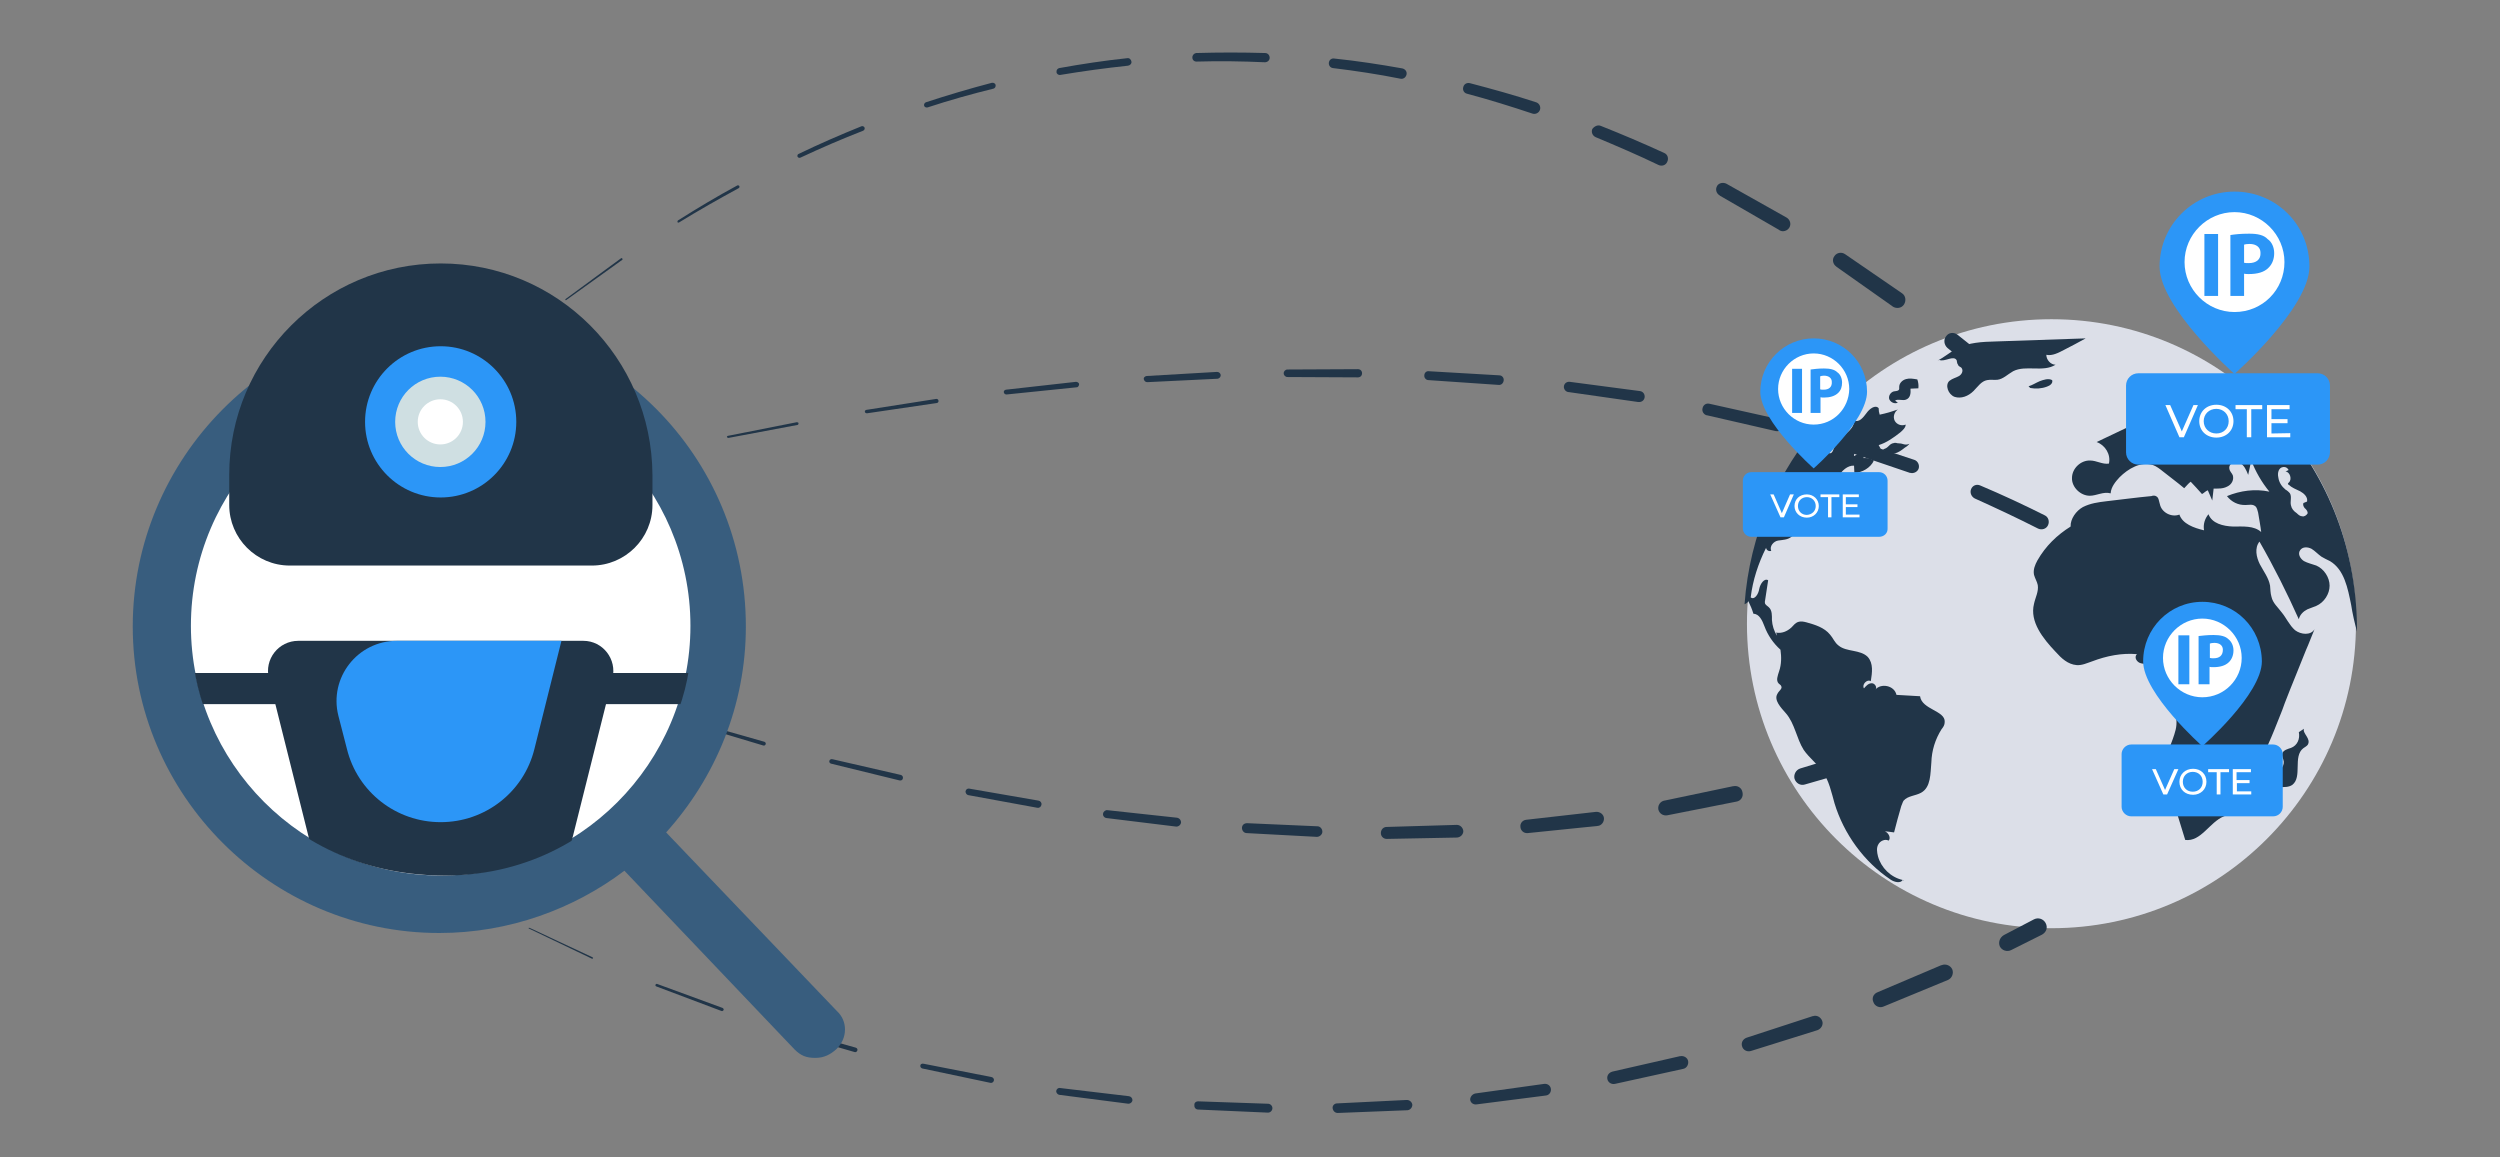 <?xml version="1.0" encoding="utf-8"?>
<!-- Generator: Adobe Illustrator 24.1.2, SVG Export Plug-In . SVG Version: 6.00 Build 0)  -->
<svg version="1.1" id="aa6a79dc-91b4-4c18-945f-8bd34f390323"
	 xmlns="http://www.w3.org/2000/svg" xmlns:xlink="http://www.w3.org/1999/xlink" x="0px" y="0px" viewBox="0 0 730.7 338.2"
	 style="enable-background:new 0 0 730.7 338.2;" xml:space="preserve">
<rect x="0" y="0" width="730.7" height="338.2" fill="#808080" stroke="none"/>
<style type="text/css">
	.st0{fill:#DCDFE8;}
	.st1{fill:#213548;}
	.st2{fill:#FFFFFF;}
	.st3{fill:#385D7E;}
	.st4{clip-path:url(#SVGID_2_);}
	.st5{fill:#2C96F7;}
	.st6{fill:#CFDFE2;}
	.st7{enable-background:new    ;}
</style>
<g>
	<g>
		<g>
			<ellipse class="st0" cx="599.6" cy="182.3" rx="89" ry="89"/>
			<g>
				<path class="st1" d="M556.2,257.2L556.2,257.2c0.1,0.1,0.3,0.1,0.3,0.3L556.2,257.2z"/>
				<path class="st1" d="M550.7,131.6l-0.3-0.3c1.5-0.3,1.6-1.3,2.7-1.7c1.3-0.4,0.9,0,2.1,0c1,0,1.6,0.7,2.9,0.1
					c-0.3,0.4-0.9,0.9-1.3,1.1c-0.9,0.7-1.9,1.5-3,1.7C552.6,132.7,551.3,132.6,550.7,131.6z"/>
				<path class="st1" d="M568.4,211c0,0.9-0.4,1.5-0.9,2.1c-1.9,3-2.9,6.3-3,9.7c-0.3,3.3-0.1,7.3-3,8.9c-1.6,0.9-3.9,0.9-5.1,2.3
					c-0.3,0.4-0.4,1-0.7,1.6c-0.7,2.5-1.5,5.2-2.1,7.7c-0.9-0.1-1.9-0.3-2.7-0.3c1,0.3,1.9,1.9,1.1,2.7c-1-0.6-2.5,0.1-3,1.1
					c-0.6,1-0.4,2.3-0.1,3.5c0.9,3.3,3.7,6.1,7.2,6.9c-0.6,1.1-2.5,0.6-3.5-0.1c-7.8-5.2-13.7-13.4-16.4-22.3
					c-0.9-3.2-1.6-6.6-3.5-9.3c-1.6-2.3-3.9-4-5.5-6.3c-2.1-3.3-2.6-7.7-5.2-10.7c-1.5-1.7-3.6-3.9-2.5-5.7c0.4-0.9,1.6-1.5,1.1-2.3
					c-0.1-0.3-0.4-0.4-0.7-0.7c-0.9-0.9-0.3-2.3,0.1-3.6c0.7-2,0.7-4.2,0.4-6.3c-2.1-1.9-3.7-4.2-4.7-6.9c-0.6-1.6-1.5-3.6-3.2-3.6
					c-0.4-1.3-0.9-2.5-1.5-3.7c-0.1,0.4-0.6,0.7-1.1,0.9c1.5-20.5,9.7-38.9,22.3-53.3c0.3-0.1,0.6-0.3,0.9-0.4
					c3-1.9,5.5-4.5,8.5-6.3c0.6-0.4,1.3-0.9,2-0.7c0.7,0.1,1.5,0.9,1.1,1.5c-0.1,0.3-0.3,0.4-0.6,0.7c-3.5,3-7.2,5.5-11.3,7.7
					c-0.4,0.3-1,0.6-1.3,1c-0.4,0.9,0.3,1.9,1.1,2.1s1.9,0.1,2.7-0.1c-0.9,1-1,2.5-0.6,3.7c0.9,0.1,1.1-1,1.5-1.9
					c1-3,5.9-4.5,5.7-7.7c1.5,0.7,2.7-0.9,3.6-2.1c0.9-1.3,2.6-2.6,3.6-1.5c0,0.7,0.1,1.3,0.3,1.9c1.9-0.4,3.6-0.9,5.3-1.5
					c-1,0.7-1.5,2.1-0.9,3.3c0.6,1.1,2,1.6,3.2,1.1c0,0.9-0.9,1.7-1.6,2.3c-1.9,1.5-4,3-6.3,3.7l0.6,1.1c0,0-0.1,0-0.3,0
					c-1.5,0.1-3-0.9-4.6-0.7c-0.9,0.1-2.1,0.1-2.6,1.1c-0.1,0.1-0.4,1.9-0.3,1.7c0.9-0.4,1.7-1,2.5-1.5c0.3,0.7,0.3,1.5,0.3,2.1
					c1-0.1,2,0.1,3,0.7c-0.9,2.1-3.5,3.6-5.7,3.6c0-0.7-0.1-1.5-0.1-2.1c-1.9-0.1-3.6,1.5-4.6,3.2s-1.7,3.6-3.5,4.7
					c-1,0.7-2.3,0.9-3.3,1.5s-2,1.7-1.9,2.9c0.1,0.6,0.4,1.1,0.4,1.7c-0.1,1.1-1.5,1.6-2.1,2.3c-1.5,1.3-1.9,3.5-3.3,4.5
					c-1.1,0.9-2.6,0.9-3.9,1.1s-2.6,1.7-2,3c-0.7,0.3-1.5-0.3-1.5-0.9c-2.3,4.6-3.9,9.5-4.5,14.5c1.1,0.9,2.3-1,2.5-2.5
					c0.3-1.5,1.5-3.2,2.6-2.5c-0.3,1.9-0.6,4-0.9,5.9c-0.1,0.3-0.1,0.9,0.1,1.1c0.3,0.4,0.7,0.6,1,0.9c1,0.9,0.9,2.5,0.9,3.7
					c0.1,1.6,0.6,3.3,1.5,4.6c-0.1-0.3-0.1-0.6-0.3-0.9c1.6,0.3,3.2-0.3,4.5-1.5c0.6-0.6,1.1-1.3,1.9-1.6c0.9-0.3,1.7-0.1,2.5,0.1
					c2.5,0.7,5.2,1.5,6.9,3.6c0.9,1,1.3,2.3,2.5,3.2c2.3,1.9,6.3,1.1,8.5,3.3c1.7,1.9,1.3,4.6,0.9,7.1c-1.1-0.7-2.7,1-2,2.1
					c0.6-0.7,1.3-1.5,2.3-1.5c0.9,0,1.7,1.3,1,1.9c1.6-2,5.6-1.3,6.2,1.5c2.3,0.1,4.6,0.3,6.9,0.4
					C561.7,207.4,568.6,207.7,568.4,211z"/>
				<path class="st1" d="M554.7,117.7c-0.9,0.4-2,0-2.5-1c-0.3-0.9,0.3-2,1.3-2.3c0.6-0.1,1.5-0.1,1.6-0.7c0-0.3,0-0.3,0-0.6
					c0-1.1,0.9-2,2-2.3c1-0.3,2.1-0.1,3.3,0.1c0.3,0.9,0.4,1.7,0.3,2.6c-0.9,0-1.5,0.1-2.3,0.1c0.1,1.3,0,2.7-1.3,3.2
					c-1,0.4-2.5-0.3-3.2,0.3"/>
				<path class="st1" d="M566.3,105.4c2-1,3.7-2.5,5.7-3.6c3.5-1.7,7.3-1.9,11.3-2c8.8-0.3,17.6-0.6,26.3-0.9
					c-2,1.1-4.2,2.3-6.2,3.3c-1.7,0.9-3.6,1.9-5.3,1.5c0,1.5,1.3,2.9,2.7,2.9c-3.6,2.3-8.7,0-12.4,1.9c-1.6,0.9-2.9,2.3-4.6,2.5
					c-1,0.1-2-0.1-3,0.1c-1.7,0.3-2.7,1.9-4,3.2c-1.5,1.5-3.6,2.3-5.5,1.7c-1.9-0.7-2.9-3.5-1.5-4.7c0.9-0.7,1.9-0.9,2.6-1.3
					c0.9-0.4,1.6-1.6,0.9-2.5c-0.3-0.3-0.9-0.4-1-0.9c-0.3-0.3-0.3-0.9-0.4-1.3c-0.9-1.6-3.5,0.6-5.1-0.1"/>
				<path class="st1" d="M592.9,112.9c1.1-0.3,2.1-1,3.3-1.5c1.1-0.4,2.5-0.9,3.6-0.3c0.3,0.9-0.6,1.6-1.5,1.9
					c-1.6,0.6-3.3,0.7-4.9,0.4"/>
				<path class="st1" d="M664.7,121.8c-0.3,0-0.7,0-1-0.1c-1.5-0.3-2.6-1.5-4-2.3c-3-1.9-7.1-2.3-10.2-0.6c0.9-1.1,1.1-2.5,1-3.9
					l-0.4,0.1c-5.2-3-11.5-6.3-17.3-4.2c-1.5,0.4-2.5,1.3-3.9,1.7c-1.5,0.4-3,0.7-4.2,1.6c-1.3,0.9-1.9,2.9-0.9,3.9
					c0.9,0.9,2.5,0.7,3.6,0.9c1.3,0.1,2.7,1.5,1.9,2.5c-5.5,2.6-11.1,5.2-16.5,7.8c2.5,0.9,4.2,3.6,3.6,6.3
					c-1.9,0.3-3.6-0.9-5.5-0.9c-2.7-0.1-5.3,2.3-5.3,5.1c-0.1,2.7,2.5,5.2,5.2,5.2c2,0,4-1.3,6.1-0.7c0.1-1.9,1.5-3.5,2.6-4.7
					c2.5-2.5,6.2-4.7,9.7-3.6c1.1,0.4,2,1.1,3,1.9c2,1.6,4.2,3.2,6.2,4.9c0.7-0.7,1.3-1.5,1.9-1.9c1.1,1.1,2.1,2.3,3.3,3.6
					c0.6-0.3,1.1-0.9,1.7-1.1c0.4,1,0.9,2,1.3,3c0.1-1.1,0.3-2.3,0.4-3.5c1.3,0,2.7,0.1,4-0.6c1.3-0.6,2-2,1.6-3.3
					c-0.3-0.7-0.9-1.1-1-1.9c-0.3-1.5,1.7-2.5,3-1.7c1.3,0.6,1.9,2,2.5,3.5c0.3-1.5,0.6-2.7,0.9-4.2c1.3,3.3,3,6.3,5.3,9.1
					c-4.2-0.9-8.5-0.3-12.4,1.3c1.3,1.7,3.3,2.7,5.5,2.6c0.9,0,1.9-0.3,2.7,0.3c0.6,0.4,0.7,1.3,0.9,1.9c0.3,1.9,0.7,3.9,0.9,5.7
					c-2.1-1.9-5.3-1.6-8.2-1.6c-2.9-0.1-6.2-0.9-7.2-3.6c-1.1,1.3-1.6,3-1.3,4.7c-3-0.7-6.3-1.9-7.2-4.6c-2.3,0.9-5.2-0.6-5.7-3
					c-0.3-0.9-0.3-1.9-1-2.3c-0.4-0.3-1-0.3-1.5-0.1c-4.3,0.4-8.7,1-13.1,1.5c-2.5,0.3-4.7,0.6-6.9,1.7c-2,1.1-3.7,3.5-3.6,5.7
					c-4,2.5-7.3,5.7-9.7,9.9c-0.7,1.3-1.3,2.7-1,4.2c0.3,1.1,0.9,2,1.1,3c0.3,1.9-0.7,3.6-1.1,5.5c-1.3,5.2,2.6,10.1,6.3,14
					c1.7,1.9,3.6,3.7,6.2,3.9c1.6,0.1,3-0.6,4.5-1.1c4.2-1.6,8.7-2.5,13.1-2.1c-1,0.9,0,2.5,1.3,2.7c1.3,0.3,2.6-0.1,3.7,0.3
					c2.7,1,2.5,5.1,1.1,7.7c0.6-0.1,1.3-0.3,1.9-0.3c-0.3,0.9-0.7,1.9-1,2.6c3.7,0.4,5.2,5.5,4.3,9.1c-0.9,3.7-3,7.2-3.2,10.9
					c0,2,0.6,4.2,1.3,6.2c1.6,5.1,3.2,10.1,4.7,15.1c4.6,0.6,7.1-5.2,11.3-6.9c1.6-0.7,3.5-0.9,4.6-1.9c1.1-1.1,0.9-3.7-0.7-3.7
					c2-0.3,3.9-2.1,3.9-4.2c0-0.6-0.1-1.1,0-1.7c0.1-0.9,0.7-1.6,1.1-2.3c3.2-4.6,5.2-9.8,7.3-15.1c0.6-1.5,1.1-2.7,1.6-4.2
					c2-5.2,4.2-10.4,6.2-15.5c0.9-2,1.6-4,2.5-6.1c-1.1,1.9-4,1.6-5.7,0.3c-1.7-1.5-2.5-3.5-3.9-5.2c-1.1-1.5-2.6-2.7-3-4.6
					c-0.3-1-0.3-2.1-0.4-3.2c-0.4-2.3-1.9-4.2-3-6.3c-1-2-1.6-4.7-0.1-6.6c4.2,7.3,8.1,15.1,11.5,22.7c0.3-1.3,1.3-2.3,2.5-2.9
					c0.9-0.4,1.7-0.6,2.6-1c2.3-1,3.9-3.5,3.9-5.9c0-2.4-1.6-4.9-3.9-5.9c-1.1-0.4-2.5-0.7-3.6-1.3c-1.1-0.7-1.9-2.1-1.1-3.2
					c0.7-1,2.1-1,3.3-0.4c1,0.6,1.9,1.6,2.9,2.3c0.7,0.4,1.6,0.9,2.5,1.3c4.2,2.5,5.2,7.9,6.2,12.8c0.4,2.6,1,5.2,1.7,7.8
					c0-0.6,0-1.1,0-1.6C688.6,158.9,679.5,137.7,664.7,121.8z M672.9,150.9c-0.6,0-1.1-0.4-1.6-0.9c-0.9-0.6-1.5-1.3-1.7-2.3
					c-0.3-1.1,0.3-2.5-0.3-3.5c-0.3-0.4-0.9-0.9-1.3-1.1c-1.1-0.9-1.9-2.1-2.1-3.6c-0.3-1.3,0.1-2.9,1.5-3c0.6-0.1,1.3,0.3,1.5,0.9
					l-0.9,0.4c1.3,0.1,2,2.3,1,3.2c-0.1,0.1-0.3,0.3-0.3,0.4c0,0.1,0.1,0.3,0.3,0.3c0.9,0.9,2.1,1.3,3.3,1.9c1.1,0.6,2.3,1.7,2,3
					c-0.3,0.1-0.7,0.3-1,0.4c-0.3,0.3-0.1,1,0.3,1.5c0.4,0.3,0.9,0.9,0.9,1.5C674.2,150.6,673.4,151.1,672.9,150.9z"/>
				<path class="st1" d="M673.4,213l-1.5,1c0.4,1.9-0.4,3.9-2.3,4.6c-0.9,0.3-2.1,0.6-2.5,1.5c-0.3,0.9,0.3,1.6,0.4,2.5
					c0.1,1.5-1.1,2.5-2,3.5s-1.5,3-0.3,3.6c0.3,0.1,0.6,0.3,0.9,0.3c1.5,0.1,2.9,0.1,3.9-0.6c3-2.3,0.1-8.3,3.2-10.7
					c0.4-0.3,1-0.6,1.3-1C675.6,215.9,672.9,214.4,673.4,213z"/>
			</g>
		</g>
	</g>
</g>
<g>
	<g>
		<path class="st1" d="M141.3,105.1c0.4,0.2,0.8,0,1.2-0.2c0.4-0.2,0.7-0.4,1.1-0.6c0.7-0.4,1.4-0.9,2-1.4c1.3-1,2.6-2,4-3.1h0.1
			v0.1l0,0c-1.3,1-2.6,2-4,3c-0.7,0.5-1.4,1-2.1,1.4c-0.4,0.2-0.7,0.4-1.1,0.6S141.6,105.4,141.3,105.1z"/>
		<path class="st1" d="M165.3,87.4l16.2-11.9c0.1-0.1,0.3-0.1,0.4,0.1c0.1,0.1,0.1,0.3-0.1,0.4l0,0l0,0l-16.3,11.7l0,0
			c-0.1,0.1-0.2,0-0.2,0C165.2,87.6,165.2,87.5,165.3,87.4z"/>
		<path class="st1" d="M198.2,64.4c5.7-3.6,11.4-7,17.3-10.2c0.2-0.1,0.5,0,0.6,0.2s0,0.5-0.2,0.6l0,0c-5.9,3.2-11.7,6.5-17.4,10
			c-0.2,0.1-0.4,0.1-0.5-0.1C198,64.8,198,64.5,198.2,64.4z"/>
		<path class="st1" d="M233.4,45c6-2.9,12.2-5.6,18.4-8.1c0.3-0.1,0.7,0,0.9,0.4c0.1,0.3,0,0.7-0.4,0.9l0,0
			c-6.2,2.4-12.4,5.1-18.4,7.9c-0.3,0.1-0.6,0-0.8-0.3C233,45.5,233.1,45.1,233.4,45z"/>
		<path class="st1" d="M270.6,29.9c6.4-2.1,12.8-4,19.3-5.7c0.5-0.1,1,0.2,1.1,0.6c0.1,0.5-0.2,1-0.6,1.1l0,0
			c-6.5,1.6-12.9,3.4-19.3,5.5c-0.4,0.1-0.9-0.1-1-0.5C270,30.5,270.2,30.1,270.6,29.9z"/>
		<path class="st1" d="M309.6,19.9c6.6-1.2,13.3-2.2,19.9-2.9c0.6-0.1,1.1,0.4,1.2,1s-0.4,1.1-1,1.2l0,0c-6.6,0.7-13.2,1.6-19.8,2.7
			c-0.5,0.1-1.1-0.3-1.1-0.8C308.7,20.5,309.1,20,309.6,19.9z"/>
		<path class="st1" d="M349.6,15.5c6.7-0.2,13.4-0.2,20.2,0c0.7,0,1.3,0.6,1.3,1.4c0,0.7-0.6,1.3-1.4,1.3l0,0
			c-6.7-0.3-13.3-0.4-20-0.2c-0.7,0-1.2-0.5-1.2-1.2C348.5,16.1,349,15.6,349.6,15.5z"/>
		<path class="st1" d="M389.9,17.1c6.7,0.7,13.3,1.7,20,2.9c0.8,0.2,1.4,0.9,1.2,1.8c-0.2,0.8-0.9,1.4-1.8,1.2l0,0
			c-6.5-1.3-13.1-2.3-19.7-3.1c-0.8-0.1-1.3-0.8-1.2-1.6C388.5,17.5,389.2,17,389.9,17.1z"/>
		<path class="st1" d="M429.6,24.3c6.5,1.7,13,3.5,19.4,5.6c0.9,0.3,1.4,1.3,1.1,2.2c-0.3,0.9-1.3,1.4-2.2,1.1l0,0
			c-6.3-2.1-12.7-4.1-19.1-5.8c-0.9-0.2-1.4-1.1-1.1-2C427.9,24.6,428.7,24.1,429.6,24.3z"/>
		<path class="st1" d="M467.9,36.8c6.3,2.5,12.4,5.1,18.5,7.9c1,0.4,1.4,1.6,0.9,2.6c-0.4,1-1.6,1.4-2.6,0.9l0,0
			c-6-2.9-12.1-5.5-18.3-8.1c-0.9-0.4-1.4-1.4-1-2.4C466,36.9,467,36.4,467.9,36.8z"/>
		<path class="st1" d="M504.6,53.7l17.6,9.9c1,0.6,1.4,1.9,0.8,2.9s-1.9,1.4-2.9,0.8l0,0l-0.1-0.1l-17.3-10l-0.1-0.1
			c-1-0.6-1.3-1.8-0.7-2.8C502.4,53.5,503.6,53.2,504.6,53.7z"/>
		<path class="st1" d="M539.3,74.3l16.6,11.4c1.1,0.7,1.3,2.2,0.6,3.3c-0.7,1.1-2.2,1.3-3.3,0.6l0,0l-0.1-0.1L536.8,78l-0.1-0.1
			c-1-0.7-1.3-2.1-0.5-3.1C536.9,73.8,538.3,73.6,539.3,74.3z"/>
		<path class="st1" d="M572.1,97.8l7.9,6.3c1.1,0.9,1.3,2.4,0.4,3.5c-0.9,1.1-2.4,1.3-3.5,0.4l0,0l0,0l-7.7-6.3l0,0
			c-1-0.9-1.2-2.4-0.4-3.4C569.5,97.2,571,97,572.1,97.8z"/>
	</g>
</g>
<g>
	<g>
		<path class="st1" d="M128.8,255.9c0.5,0.6,1.2,1.1,1.9,1.6c0.7,0.5,1.4,1,2.1,1.4c1.4,0.9,2.8,1.8,4.2,2.7c0,0,0,0,0,0.1
			c0,0,0,0-0.1,0l0,0c-1.4-0.9-2.8-1.8-4.2-2.7c-0.7-0.5-1.4-0.9-2-1.4C130,257,129.3,256.5,128.8,255.9z"/>
		<path class="st1" d="M154.8,271.2l18.4,8.6l0,0c0.1,0.1,0.2,0.2,0.1,0.3s-0.2,0.2-0.3,0.1l0,0l-18.4-8.8c-0.1,0-0.1-0.1-0.1-0.2
			C154.7,271.2,154.7,271.2,154.8,271.2L154.8,271.2z"/>
		<path class="st1" d="M192.1,287.6l19.1,7l0,0c0.2,0.1,0.4,0.4,0.3,0.6s-0.4,0.4-0.6,0.3l0,0l-19.1-7.2c-0.2-0.1-0.3-0.3-0.2-0.5
			C191.7,287.6,191.9,287.5,192.1,287.6L192.1,287.6z"/>
		<path class="st1" d="M230.5,300.7l19.6,5.5l0,0c0.4,0.1,0.6,0.5,0.5,0.8c-0.1,0.4-0.5,0.6-0.8,0.5l0,0l-19.6-5.7
			c-0.3-0.1-0.5-0.4-0.4-0.7C229.9,300.8,230.2,300.6,230.5,300.7L230.5,300.7z"/>
		<path class="st1" d="M269.9,310.9l19.9,3.9l0,0c0.5,0.1,0.8,0.6,0.7,1c-0.1,0.5-0.6,0.8-1,0.7l0,0l-19.9-4.2
			c-0.4-0.1-0.7-0.5-0.6-0.9C269,311.1,269.4,310.8,269.9,310.9L269.9,310.9z"/>
		<path class="st1" d="M309.8,318l20.2,2.4l0,0c0.6,0.1,1,0.6,1,1.2c-0.1,0.6-0.6,1-1.2,1l0,0l-20.2-2.6c-0.5-0.1-0.9-0.6-0.9-1.1
			C308.8,318.3,309.3,317.9,309.8,318L309.8,318z"/>
		<path class="st1" d="M350.2,321.9l20.3,0.7h0.1c0.7,0,1.3,0.6,1.3,1.3c0,0.7-0.6,1.3-1.3,1.3l0,0l-20.4-0.9
			c-0.7,0-1.2-0.6-1.1-1.3C349,322.4,349.5,321.9,350.2,321.9L350.2,321.9z"/>
		<path class="st1" d="M390.8,322.5l20.3-1h0.1c0.8,0,1.5,0.6,1.6,1.4c0,0.8-0.6,1.5-1.4,1.6l0,0l-20.4,0.8c-0.8,0-1.4-0.6-1.5-1.4
			C389.4,323.2,390,322.5,390.8,322.5L390.8,322.5z"/>
		<path class="st1" d="M431.2,319.6l20.1-2.8h0.1c0.9-0.1,1.8,0.5,1.9,1.5c0.1,0.9-0.5,1.8-1.5,1.9l0,0l-20.3,2.6
			c-0.9,0.1-1.7-0.5-1.8-1.4C429.7,320.6,430.3,319.8,431.2,319.6L431.2,319.6z"/>
		<path class="st1" d="M471.3,313.2l19.7-4.5h0.1c1-0.2,2.1,0.4,2.3,1.4c0.2,1-0.4,2.1-1.4,2.3l0,0l-20,4.4c-1,0.2-2-0.4-2.2-1.4
			C469.6,314.4,470.2,313.5,471.3,313.2L471.3,313.2z"/>
		<path class="st1" d="M510.5,303.3l19.3-6.3h0.1c1.1-0.4,2.3,0.3,2.7,1.4c0.4,1.1-0.3,2.3-1.4,2.7l0,0l-19.5,6.1
			c-1.1,0.3-2.2-0.3-2.5-1.3C508.8,304.8,509.4,303.7,510.5,303.3L510.5,303.3z"/>
		<path class="st1" d="M548.8,290l18.6-7.9h0.1c1.2-0.5,2.6,0.1,3.1,1.2c0.5,1.2-0.1,2.6-1.2,3.1l0,0l-18.9,7.8
			c-1.1,0.5-2.5-0.1-2.9-1.2C547,291.8,547.5,290.5,548.8,290L548.8,290z"/>
		<path class="st1" d="M585.7,273.3l8.8-4.6l0,0c1.2-0.6,2.7-0.2,3.4,1.1c0.7,1.3,0.2,2.7-1.1,3.4l0,0l-9,4.5
			c-1.2,0.6-2.7,0.1-3.3-1.1C584,275.4,584.5,274,585.7,273.3L585.7,273.3z"/>
	</g>
</g>
<g>
	<g>
		<path class="st1" d="M136.4,187.3l9.2,3.8c0,0,0,0,0,0.1c0,0,0,0-0.1,0l0,0L136.4,187.3z"/>
		<path class="st1" d="M164.8,198.4l19.4,6.7l0,0c0.2,0.1,0.2,0.2,0.2,0.4c-0.1,0.2-0.2,0.2-0.4,0.2l0,0l-19.3-6.9
			c-0.1,0-0.1-0.1-0.1-0.2C164.6,198.4,164.7,198.4,164.8,198.4L164.8,198.4z"/>
		<path class="st1" d="M203.7,211.2l19.7,5.6l0,0c0.3,0.1,0.5,0.4,0.4,0.7c-0.1,0.3-0.4,0.5-0.7,0.4l0,0l-19.7-5.9
			c-0.2-0.1-0.4-0.3-0.3-0.5C203.2,211.3,203.5,211.1,203.7,211.2L203.7,211.2z"/>
		<path class="st1" d="M243.3,221.9l20,4.6l0,0c0.4,0.1,0.7,0.5,0.6,1s-0.5,0.7-1,0.6l0,0l-20-4.9c-0.4-0.1-0.6-0.5-0.5-0.8
			C242.5,222,242.9,221.8,243.3,221.9L243.3,221.9z"/>
		<path class="st1" d="M283.3,230.5l20.2,3.5l0,0c0.6,0.1,1,0.6,0.9,1.2c-0.1,0.6-0.6,1-1.2,0.9l0,0l-20.2-3.7
			c-0.5-0.1-0.8-0.6-0.8-1.1C282.3,230.7,282.8,230.4,283.3,230.5L283.3,230.5z"/>
		<path class="st1" d="M323.7,236.8L344,239l0,0c0.7,0.1,1.2,0.7,1.2,1.4c-0.1,0.7-0.7,1.2-1.4,1.2l0,0l-20.4-2.5
			c-0.7-0.1-1.1-0.7-1-1.3C322.5,237.2,323.1,236.7,323.7,236.8L323.7,236.8z"/>
		<path class="st1" d="M364.5,240.6l20.4,0.9h0.1c0.9,0,1.5,0.8,1.5,1.6s-0.8,1.5-1.6,1.5l0,0l-20.5-1.1c-0.8,0-1.4-0.7-1.4-1.5
			C363,241.2,363.6,240.6,364.5,240.6L364.5,240.6z"/>
		<path class="st1" d="M405.3,241.7l20.4-0.6h0.1c1,0,1.8,0.8,1.9,1.8c0,1-0.8,1.8-1.8,1.9l0,0l-20.6,0.4c-0.9,0-1.7-0.7-1.7-1.7
			C403.6,242.5,404.3,241.7,405.3,241.7L405.3,241.7z"/>
		<path class="st1" d="M446.1,239.6l20.3-2.3h0.1c1.1-0.1,2.2,0.7,2.3,1.8c0.1,1.1-0.7,2.2-1.8,2.3l0,0l-20.5,2.1
			c-1.1,0.1-2-0.7-2.1-1.7C444.2,240.7,445,239.7,446.1,239.6L446.1,239.6z"/>
		<path class="st1" d="M486.5,234l20-4.2h0.1c1.3-0.3,2.5,0.5,2.7,1.8c0.3,1.3-0.5,2.5-1.8,2.7l0,0l-20.2,4
			c-1.2,0.2-2.3-0.5-2.6-1.7c-0.2-1.2,0.5-2.3,1.7-2.6L486.5,234z"/>
		<path class="st1" d="M526.2,224.6l9.5-2.9h0.1c1.3-0.4,2.7,0.3,3.1,1.7c0.4,1.3-0.3,2.7-1.7,3.1l0,0l-9.7,2.8
			c-1.3,0.4-2.6-0.4-3-1.7C524.2,226.4,524.9,225,526.2,224.6L526.2,224.6z"/>
	</g>
</g>
<g>
	<g>
		<path class="st1" d="M142.9,144.3c0.8-0.1,1.6-0.3,2.4-0.5l2.4-0.6l4.8-1.3h0.1v0.1l0,0l-4.8,1.2l-2.4,0.6
			C144.5,144,143.7,144.2,142.9,144.3z"/>
		<path class="st1" d="M172.5,136.7l20-4.8c0.1,0,0.3,0,0.3,0.2c0,0.1,0,0.3-0.2,0.3l0,0l-20.1,4.6c-0.1,0-0.2,0-0.2-0.1
			C172.4,136.8,172.4,136.7,172.5,136.7z"/>
		<path class="st1" d="M212.7,127.4l20.2-4c0.2,0,0.5,0.1,0.5,0.3s-0.1,0.5-0.3,0.5l0,0l0,0l-20.2,3.8l0,0c-0.2,0-0.4-0.1-0.4-0.3
			C212.4,127.6,212.5,127.5,212.7,127.4z"/>
		<path class="st1" d="M253.2,119.8l20.4-3.2c0.3-0.1,0.7,0.2,0.7,0.5c0.1,0.3-0.2,0.7-0.5,0.7l0,0l0,0l-20.4,3l0,0
			c-0.3,0-0.6-0.2-0.6-0.4C252.7,120.1,252.9,119.9,253.2,119.8z"/>
		<path class="st1" d="M294,113.9l20.5-2.3c0.4,0,0.9,0.3,0.9,0.7c0,0.4-0.3,0.9-0.7,0.9l0,0l0,0l-20.5,2.1l0,0
			c-0.4,0-0.7-0.2-0.8-0.6C293.3,114.3,293.6,114,294,113.9z"/>
		<path class="st1" d="M335.1,109.9l20.6-1.2c0.6,0,1,0.4,1.1,0.9c0,0.6-0.4,1-0.9,1.1l0,0l0,0l-20.6,1l0,0c-0.5,0-0.9-0.4-1-0.9
			C334.2,110.4,334.6,110,335.1,109.9z"/>
		<path class="st1" d="M376.3,108l20.6-0.1c0.7,0,1.2,0.5,1.2,1.2s-0.5,1.2-1.2,1.2l0,0l0,0l-20.6-0.1l0,0c-0.6,0-1.1-0.5-1.1-1.1
			S375.7,108,376.3,108z"/>
		<path class="st1" d="M417.6,108.5l20.6,1.2c0.8,0,1.4,0.7,1.3,1.5s-0.7,1.4-1.5,1.3l0,0l0,0l-20.5-1.4l0,0c-0.7,0-1.3-0.7-1.2-1.4
			C416.3,109,416.9,108.4,417.6,108.5z"/>
		<path class="st1" d="M458.8,111.6l20.5,2.7c0.9,0.1,1.5,0.9,1.4,1.8s-0.9,1.5-1.8,1.4l0,0h-0.1l-20.3-2.9h-0.1
			c-0.8-0.1-1.4-0.9-1.3-1.7C457.2,112.1,457.9,111.5,458.8,111.6z"/>
		<path class="st1" d="M499.6,118l20.2,4.5c1,0.2,1.6,1.2,1.4,2.1c-0.2,1-1.2,1.6-2.1,1.4l0,0H519l-20-4.6h-0.1
			c-0.9-0.2-1.5-1.1-1.3-2C497.8,118.3,498.7,117.8,499.6,118z"/>
		<path class="st1" d="M539.8,127.9l19.7,6.5c1,0.3,1.6,1.5,1.3,2.5c-0.3,1-1.5,1.6-2.5,1.3l0,0h-0.1l-19.4-6.6h-0.1
			c-1-0.3-1.5-1.4-1.2-2.4C537.8,128.1,538.8,127.5,539.8,127.9z"/>
		<path class="st1" d="M578.8,141.9c6.4,2.7,12.6,5.6,18.8,8.7c1.1,0.5,1.5,1.8,1,2.9c-0.5,1.1-1.8,1.5-2.9,1l0,0
			c-6.1-3.1-12.3-6-18.5-8.8c-1-0.5-1.5-1.7-1.1-2.7C576.5,141.9,577.7,141.4,578.8,141.9z"/>
		<path class="st1" d="M615.8,160.4c6,3.5,11.8,7.2,17.6,11.1c1.1,0.7,1.4,2.2,0.6,3.3c-0.7,1.1-2.2,1.4-3.3,0.6l0,0
			c-5.6-3.9-11.3-7.6-17.2-11.1c-1.1-0.6-1.4-2-0.8-3.1C613.4,160.2,614.8,159.8,615.8,160.4z"/>
		<path class="st1" d="M650.2,183.8l7.8,6.4c1.1,0.9,1.2,2.4,0.4,3.5c-0.8,1.1-2.4,1.2-3.5,0.4l0,0l-0.1-0.1l-7.6-6.3l-0.1-0.1
			c-1-0.9-1.2-2.4-0.3-3.5C647.6,183.1,649.2,182.9,650.2,183.8z"/>
	</g>
</g>
<g>
	<circle class="st2" cx="128.9" cy="182.9" r="84.6"/>
	<g>
		<g>
			<g>
				<path class="st3" d="M244.6,295.5l-49.9-52.2c14.4-16,23.3-37.1,23.3-60.2c0-49.7-40-89.9-89.6-89.9
					c-49.7,0-89.6,40.9-89.6,89.9c0,49.3,40.3,89.6,89.6,89.6c20.5,0,39.4-7.1,54.1-18.2l49.7,52.2c1.9,1.9,3.5,2.5,6.1,2.5
					s4.4-1,6.1-2.5C247.8,303.5,247.8,298.4,244.6,295.5z M55.8,182.9c0-40.3,32.9-73,73-73s73,32.9,73,73c0,40.3-32.7,73-73,73
					C88.4,255.8,55.8,222.9,55.8,182.9z"/>
				<g>
					<g>
						<defs>
							<path id="SVGID_1_" d="M201.8,184.1c2.6,28.9-24.6,72.5-73,71.8c-47.1-0.7-72.9-38.8-72.9-70.5c0-63,24.5-157.4,72.9-157.4
								C177.2,27.9,196.2,121.4,201.8,184.1z"/>
						</defs>
						<clipPath id="SVGID_2_">
							<use xlink:href="#SVGID_1_"  style="overflow:visible;"/>
						</clipPath>
						<g class="st4">
							<path class="st1" d="M128.8,77L128.8,77C94.7,77,67,104.7,67,138.8v8.8c0,9.7,7.9,17.7,17.7,17.7H173
								c9.7,0,17.7-7.9,17.7-17.7v-8.8C190.5,104.6,162.9,77,128.8,77z"/>
							<path class="st5" d="M106.7,123.3c0-12.2,9.9-22.1,22.1-22.1s22.1,9.9,22.1,22.1s-9.9,22.1-22.1,22.1
								C116.6,145.4,106.7,135.5,106.7,123.3z"/>
							<path class="st6" d="M115.5,123.3c0-7.3,5.9-13.2,13.2-13.2s13.2,5.9,13.2,13.2s-5.9,13.2-13.2,13.2S115.5,130.6,115.5,123.3
								z"/>
							<path class="st2" d="M122.1,123.3c0-3.7,3-6.6,6.6-6.6c3.7,0,6.6,3,6.6,6.6c0,3.7-3,6.6-6.6,6.6S122.1,127,122.1,123.3z"/>
							<path class="st1" d="M179,198.3l-11.6,46.3c-2,7.9-9,13.4-17.1,13.4h-43c-8.1,0-15.2-5.5-17.1-13.4l-11.6-46.3
								c-1.4-5.6,2.8-11,8.6-11h83.3C176.2,187.3,180.4,192.7,179,198.3z"/>
							<rect x="48.5" y="196.7" class="st1" width="161.9" height="9.1"/>
							<path class="st5" d="M164.1,187.3l-7.9,31.6c-3.1,12.6-14.4,21.4-27.4,21.4l0,0c-13,0-24.3-8.8-27.4-21.4l-2.5-9.7
								c-2.8-11.1,5.6-21.9,17.1-21.9H164.1z"/>
						</g>
					</g>
				</g>
			</g>
		</g>
	</g>
</g>
<g>
	<ellipse class="st2" cx="652.7" cy="77" rx="15.9" ry="15.9"/>
	<g>
		<path class="st5" d="M644.3,68.4h4v18.1h-4V68.4L644.3,68.4z M657.4,68.3c-2.6,0-4.2,0.2-5.5,0.4v17.8h4V80
			c0.4,0.1,0.8,0.1,1.4,0.1c2.4,0,4.5-0.5,5.8-1.9c1.1-1.1,1.6-2.6,1.6-4.2c0-1.7-0.7-3.3-1.9-4.1C661.7,68.7,659.9,68.3,657.4,68.3
			z M657.3,76.9c-0.5,0-1.1,0-1.4-0.1v-5.3c0.3-0.1,0.8-0.2,1.6-0.2c2,0,3.2,1,3.2,2.6C660.8,75.8,659.5,76.9,657.3,76.9z M653.1,56
			c-12.1,0-21.9,9.8-21.9,21.9c0,12,21.9,31.4,21.9,31.4S675,90,675,77.9C675,65.6,665.2,56,653.1,56z M653.1,91.2
			c-8,0-14.6-6.6-14.6-14.6c0-8,6.6-14.6,14.6-14.6c8,0,14.6,6.6,14.6,14.6C667.7,84.7,661.3,91.2,653.1,91.2z"/>
	</g>
</g>
<g>
	<ellipse class="st2" cx="529.8" cy="113.9" rx="11.4" ry="11.4"/>
	<g>
		<path class="st5" d="M523.8,107.8h2.9v12.9h-2.9V107.8L523.8,107.8z M533.1,107.7c-1.8,0-3,0.2-3.9,0.3v12.7h2.9v-4.6
			c0.3,0.1,0.6,0.1,1,0.1c1.7,0,3.2-0.4,4.2-1.4c0.8-0.8,1.1-1.8,1.1-3c0-1.2-0.5-2.4-1.4-3C536.2,108,534.9,107.7,533.1,107.7z
			 M533,113.9c-0.4,0-0.8,0-1-0.1V110c0.2-0.1,0.6-0.2,1.1-0.2c1.4,0,2.3,0.7,2.3,1.8C535.5,113.1,534.6,113.9,533,113.9z
			 M530.1,98.9c-8.6,0-15.6,7-15.6,15.6c0,8.6,15.6,22.4,15.6,22.4s15.6-13.7,15.6-22.4C545.7,105.8,538.7,98.9,530.1,98.9z
			 M530.1,124.1c-5.7,0-10.4-4.7-10.4-10.4c0-5.7,4.7-10.4,10.4-10.4s10.4,4.7,10.4,10.4C540.4,119.4,535.9,124.1,530.1,124.1z"/>
	</g>
</g>
<g>
	<ellipse class="st2" cx="643.4" cy="192.5" rx="12.6" ry="12.6"/>
	<g>
		<path class="st5" d="M636.7,185.7h3.2V200h-3.2V185.7L636.7,185.7z M647,185.6c-2,0-3.4,0.2-4.4,0.3V200h3.2v-5.1
			c0.3,0.1,0.7,0.1,1.1,0.1c1.9,0,3.5-0.4,4.6-1.5c0.8-0.8,1.3-2,1.3-3.4c0-1.4-0.6-2.6-1.5-3.3C650.5,186,649.1,185.6,647,185.6z
			 M647,192.4c-0.4,0-0.8,0-1.1-0.1v-4.2c0.3-0.1,0.7-0.2,1.3-0.2c1.6,0,2.5,0.8,2.5,2C649.7,191.6,648.7,192.4,647,192.4z
			 M643.7,175.9c-9.6,0-17.3,7.8-17.3,17.4c0,9.5,17.3,24.8,17.3,24.8s17.4-15.2,17.4-24.8C661,183.5,653.3,175.9,643.7,175.9z
			 M643.7,203.8c-6.3,0-11.5-5.2-11.5-11.5c0-6.3,5.2-11.5,11.5-11.5c6.3,0,11.5,5.2,11.5,11.5C655.2,198.6,650.1,203.8,643.7,203.8
			z"/>
	</g>
</g>
<g>
	<path class="st5" d="M549.2,156.9h-37.3c-1.4,0-2.5-1.1-2.5-2.5v-13.9c0-1.4,1.1-2.5,2.5-2.5h37.3c1.4,0,2.5,1.1,2.5,2.5v13.9
		C551.8,155.8,550.7,156.9,549.2,156.9z"/>
	<g class="st7">
		<path class="st2" d="M524.3,144.5l-2.9,6.7h-1l-3-6.7h1l2.4,5.5l2.4-5.5H524.3z"/>
		<path class="st2" d="M524.5,147.9c0-2,1.5-3.4,3.6-3.4c2,0,3.5,1.5,3.5,3.4s-1.5,3.4-3.5,3.4C526,151.3,524.5,149.8,524.5,147.9z
			 M530.7,147.9c0-1.5-1.1-2.6-2.6-2.6c-1.5,0-2.6,1.1-2.6,2.6s1.1,2.6,2.6,2.6C529.6,150.4,530.7,149.4,530.7,147.9z"/>
		<path class="st2" d="M534.4,145.3h-2.3v-0.8h5.5v0.8h-2.3v5.9h-1V145.3z"/>
		<path class="st2" d="M543.5,150.4v0.8h-4.9v-6.7h4.7v0.8h-3.8v2.1h3.4v0.8h-3.4v2.2L543.5,150.4L543.5,150.4z"/>
	</g>
</g>
<g>
	<path class="st5" d="M677.4,135.8h-52.4c-2,0-3.6-1.6-3.6-3.6v-19.5c0-2,1.6-3.6,3.6-3.6h52.4c2,0,3.6,1.6,3.6,3.6v19.4
		C681,134.2,679.4,135.8,677.4,135.8z"/>
	<g class="st7">
		<path class="st2" d="M642.4,118.4l-4.1,9.4H637l-4.1-9.4h1.4l3.4,7.7l3.4-7.7H642.4z"/>
		<path class="st2" d="M642.8,123.1c0-2.8,2.1-4.8,5-4.8c2.9,0,5,2,5,4.8c0,2.8-2.1,4.8-5,4.8C644.9,127.9,642.8,125.9,642.8,123.1z
			 M651.4,123.1c0-2.1-1.6-3.6-3.6-3.6c-2.1,0-3.7,1.5-3.7,3.6c0,2.1,1.6,3.6,3.7,3.6C649.9,126.7,651.4,125.2,651.4,123.1z"/>
		<path class="st2" d="M656.6,119.6h-3.2v-1.2h7.8v1.2h-3.2v8.2h-1.3V119.6z"/>
		<path class="st2" d="M669.4,126.6v1.2h-6.8v-9.4h6.6v1.2h-5.3v2.9h4.7v1.2h-4.7v3L669.4,126.6L669.4,126.6z"/>
	</g>
</g>
<g>
	<path class="st5" d="M664.4,238.6h-41.5c-1.5,0-2.8-1.3-2.8-2.8v-15.4c0-1.5,1.3-2.8,2.8-2.8h41.5c1.5,0,2.8,1.3,2.8,2.8v15.4
		C667.2,237.3,666,238.6,664.4,238.6z"/>
	<g class="st7">
		<path class="st2" d="M636.7,224.8l-3.3,7.4h-1.1l-3.3-7.4h1.1l2.7,6.1l2.7-6.1H636.7z"/>
		<path class="st2" d="M637,228.5c0-2.2,1.7-3.8,4-3.8c2.3,0,3.9,1.6,3.9,3.8c0,2.2-1.7,3.8-3.9,3.8
			C638.6,232.3,637,230.7,637,228.5z M643.8,228.5c0-1.7-1.2-2.9-2.9-2.9c-1.7,0-2.9,1.2-2.9,2.9s1.2,2.9,2.9,2.9
			C642.6,231.4,643.8,230.2,643.8,228.5z"/>
		<path class="st2" d="M647.9,225.7h-2.5v-0.9h6.1v0.9h-2.5v6.5h-1.1V225.7z"/>
		<path class="st2" d="M658,231.3v0.9h-5.4v-7.4h5.3v0.9h-4.2v2.3h3.8v0.9h-3.7v2.4L658,231.3L658,231.3z"/>
	</g>
</g>
</svg>
